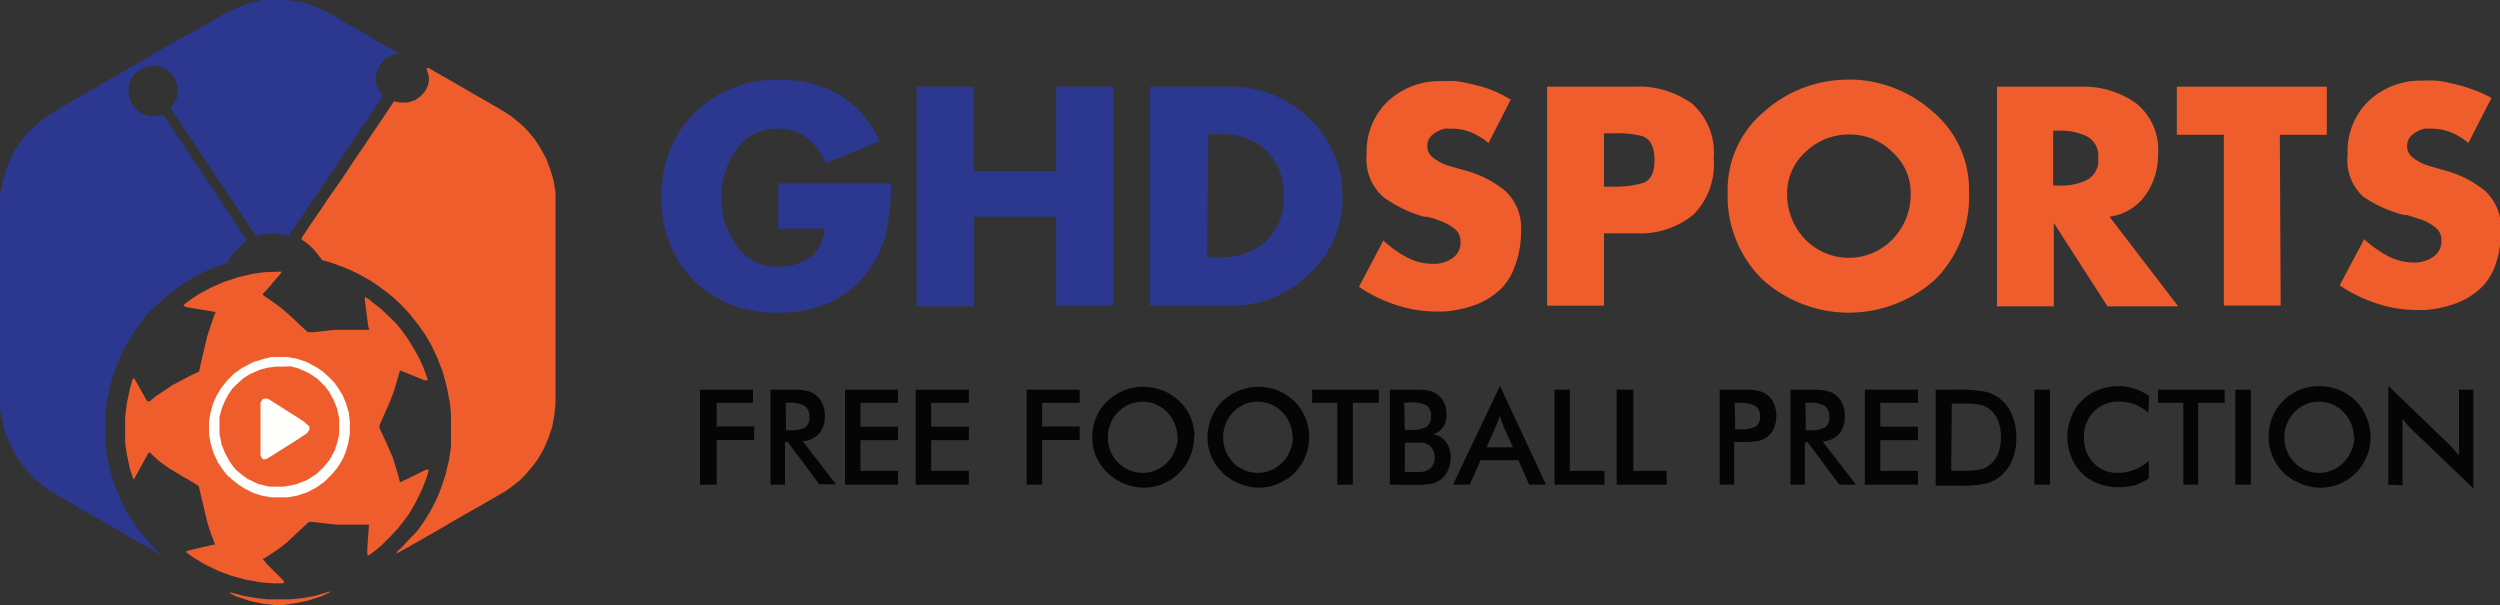 <svg viewBox="0 0 150 36.3" xmlns="http://www.w3.org/2000/svg"><rect x="0" y="0" width="150" height="36.3" fill="#333333" stroke="none"/><path d="m16 0h1.3l.8.13.63.2.67.27.6.33.8.47.93.53.8.47.86.49.47.27v.07l-.33.06-.37.2-.26.24-.23.36-.1.3v.61l.16.44.23.3-.14.26-.26.37-1 1.49-.43.64-.47.7-.63.93-.4.6-.9 1.33-.33.5-.83 1.23-.24.33-.7-.1h-.4l-.56.07-.3.06-.23-.3-.47-.73-.5-.73-3.72-5.57-.2-.27.06-.13.2-.3.14-.33v-.67l-.14-.36-.2-.3-.23-.23-.47-.23-.3-.06-.49.06-.4.17-.37.29-.23.37-.1.27v.2.4l.14.43.2.3.26.26.37.2.47.1.43-.06h.16l.13.07 4.92 7.4-.16.17-.43.4-.3.33-.2.34v.1l-.71.26-.86.36-.8.44-.6.4-.53.4-.43.36-.4.37-.38.33-.3.37-.4.5-.4.6-.36.63-.37.73-.3.77-.26.89-.19.85-.1.79v1.7l.1.87.2.93.23.76.37.9.33.67.47.76.36.5.27.33.37.44.63.63-.17-.07-.66-.4-.77-.43-.8-.47-.93-.53-.8-.46-.93-.54-1.59-.94-.46-.33-.47-.4-.43-.43-.37-.47-.33-.5-.36-.7-.3-.79-.18-.74-.1-.46v-.62-11.69-.67l.13-.64.2-.73.2-.53.37-.74.33-.5.33-.44.44-.41.4-.36.5-.37.6-.37 2.55-1.49.95-.54.79-.46.7-.4 1.6-.93.77-.43.55-.3.93-.53.57-.33.83-.47.63-.26.63-.24.7-.17z" fill="#2c388f"/><path d="m25.58 4.09h.17l.43.26.83.47.57.33.86.5.7.4.87.5.63.4.53.43.33.3.24.26.33.4.33.5.37.67.26.7.17.56.13.73v.44 12.28l-.07.7-.13.7-.23.69-.3.67-.37.63-.33.43-.4.47-.3.3-.47.37-.36.26-.8.47-.87.5-.76.43-.87.5-.56.33-.87.5-.93.53-.76.43-.17.07.07-.13.26-.23.43-.47.46-.47.37-.5.43-.69.37-.7.26-.63.3-.9.2-.83.13-.84v-.3-1.66l-.06-.63-.17-.9-.26-1-.34-.87-.36-.76-.33-.57-.37-.53-.33-.43-.3-.37-.47-.5-.5-.47-.46-.36-.4-.3-.5-.33-.6-.34-.53-.26-.47-.2-.83-.3-.46-.13-.3-.4-.3-.34-.34-.3-.3-.2.07-.16.53-.8.64-.93.26-.4 1-1.43.86-1.3.3-.43.6-.9.43-.63.87-1.3.33.07h.5l.43-.14.33-.23.27-.3.17-.33.06-.27v-.32z" fill="#f05d2d"/><path d="m16.83 16.3h.07l-.07.13-.33.37-.3.37-.43.46v.07l.53.36.47.34.36.3.34.3.56.53.33.3.1.1h.34l1.26-.14h1.53.57l-.07-.24-.2-1.55v-.17l.17.07.33.27.43.33.4.37.57.56.3.37.36.5.33.53.34.6.3.66.23.64v.09h-.17l-1.48-.6-.34 1.17-.23.63-.66 1.5v.16l.43.93.37.84.26.86.17.63.63-.3.93-.46h.17l-.1.37-.27.73-.4.83-.43.74-.3.4-.36.46-.4.43-.57.57-.36.3-.4.3h-.1v-.43l.1-1.4h-1.2-.73l-1.53-.17h-.14l-.26.24-.57.53-.5.47-.46.36-.7.47-.23.13h-.07l.3.37 1 1-.05.12h-.57l-.79-.06-.94-.17-.83-.23-.73-.27-.83-.4-.67-.4-.46-.33v-.07l.5-.13 1.13-.26h.1l-.23-.6-.2-.6-.2-.8-.28-1.2-.07-.3-.25-.18-.87-.5-.66-.4-.64-.46-.39-.37-.12-.12h-.08l-.47.85-.4.74h-.05l-.2-.6-.19-.87-.1-.7v-.43-1.09l.1-.86.17-.8.16-.6.1-.1.14.23.56 1 .1.16h.14l.36-.3 1-.67 1-.53.54-.26h.06l.14-.64.36-1.53.4-1.19.1-.24-1.8-.3-.14-.12.46-.34.5-.33.67-.36.76-.34.9-.3.87-.2.7-.1z" fill="#f05d2d"/><path d="m16.3 21.42h.93l.57.1.6.2.63.34.37.26.33.3.33.33.3.44.2.33.2.47.17.59.06.5v.77l-.1.56-.16.54-.17.4-.3.49-.3.37-.5.5-.46.33-.57.3-.6.2-.56.1h-1l-.57-.1-.5-.16-.53-.27-.36-.23-.5-.4v-.07h-.1l-.3-.37-.34-.5-.26-.56-.17-.57-.1-.56v-.74l.07-.46.16-.6.2-.47.3-.5.37-.46.4-.4.46-.33.7-.37.67-.2z" fill="#f05d2d"/><path d="m16.3 21.42h.93l.57.1.6.2.63.34.37.26.33.3.33.33.3.44.2.33.2.47.17.59.06.5v.77l-.1.56-.16.54-.17.4-.3.49-.3.37-.5.5-.46.33-.57.3-.6.2-.56.1h-1l-.57-.1-.5-.16-.53-.27-.36-.23-.5-.4v-.07h-.1l-.3-.37-.34-.5-.26-.56-.17-.57-.1-.56v-.74l.07-.46.16-.6.2-.47.3-.5.37-.46.4-.4.46-.33.7-.37.67-.2zm.33.57-.56.07-.5.13-.6.27-.4.26-.4.37-.23.23-.23.33-.2.37-.2.47-.14.53v.2.83l.13.63.2.5.27.5.23.32.17.2.36.3.33.24.64.3.66.16h.23.64l.73-.14.66-.26.54-.34.43-.4.4-.49.3-.57.16-.5.1-.46v-.94l-.13-.6-.2-.49-.27-.5-.26-.34-.47-.46-.5-.33-.6-.27-.49-.13-.5.02z" fill="#fefefd"/><path d="m15.87 23.92h.2l.7.44.56.36.53.33.4.27.3.27v.2l-.14.2-.43.29-.53.34-.73.46-.64.4-.13.07h-.2l-.13-.2v-3.2l.13-.2z" fill="#fefefd"/><path d="m19.76 35.5h.1l-.56.27-.8.26-.83.17-.67.1h-.56l-.63-.07-.8-.17-.9-.3-.37-.2h.14l.76.2.77.13.63.07h1.36l.73-.07.73-.13z" fill="#f05d2d"/><path d="m53.47 11a16.3 16.3 0 0 1 -.25 2.7 6.17 6.17 0 0 1 -1.09 2.5 5.58 5.58 0 0 1 -2.36 1.95 7.53 7.53 0 0 1 -3.06.61 6.93 6.93 0 0 1 -5.05-1.9 6.69 6.69 0 0 1 -1.95-5 6.87 6.87 0 0 1 2-5.14 7.07 7.07 0 0 1 5.14-1.93 6.78 6.78 0 0 1 3.55.92 6.11 6.11 0 0 1 2.37 2.76l-3.25 1.33a3.46 3.46 0 0 0 -1.08-1.5 2.8 2.8 0 0 0 -1.76-.58 2.86 2.86 0 0 0 -2.45 1.19 4.88 4.88 0 0 0 -.95 2.59 1.15 1.15 0 0 0 0 .19v.31a4.83 4.83 0 0 0 .92 2.75 2.92 2.92 0 0 0 2.53 1.25 3 3 0 0 0 1.88-.58 2.27 2.27 0 0 0 .87-1.7h-2.78v-2.72z" fill="#2c388f"/><path d="m63.37 10.27v-5.07h3.42v13.13h-3.42v-5.33h-4.92v5.38h-3.45v-13.18h3.42v5.07z" fill="#2c388f"/><path d="m69 5.2h4.84a6.55 6.55 0 0 1 4.71 1.92 6.22 6.22 0 0 1 2 4.66 6.17 6.17 0 0 1 -2 4.66 6.53 6.53 0 0 1 -4.7 1.89h-4.85zm3.42 10.24h.76a4.11 4.11 0 0 0 2.66-.87 3.33 3.33 0 0 0 1.16-2.8 3.53 3.53 0 0 0 -1-2.72 3.85 3.85 0 0 0 -2.7-1h-.8z" fill="#2c388f"/><path d="m90.67 5.93-1.36 2.65a3.93 3.93 0 0 0 -1-.62 3.15 3.15 0 0 0 -1.21-.24h-.19a.8.8 0 0 0 -.21 0 1.71 1.71 0 0 0 -.73.35.83.83 0 0 0 -.33.69.81.81 0 0 0 .31.67 2.8 2.8 0 0 0 .68.41l.27.1.25.07.87.25a6.34 6.34 0 0 1 2.31 1.21 3 3 0 0 1 .93 2.39v.28a6 6 0 0 1 -.38 1.86 3.44 3.44 0 0 1 -1 1.49 4.51 4.51 0 0 1 -1.49.85 7.22 7.22 0 0 1 -1.71.35h-.52a7.67 7.67 0 0 1 -2.42-.4 8.82 8.82 0 0 1 -2.2-1.08l1.46-2.78a6.48 6.48 0 0 0 1.4 1 3.35 3.35 0 0 0 1.62.4h.14a2 2 0 0 0 1-.35 1.11 1.11 0 0 0 .47-1 .91.91 0 0 0 -.39-.78 3.1 3.1 0 0 0 -.88-.47l-.36-.13-.41-.1h-.08-.08a7.69 7.69 0 0 1 -2.43-1.18 3 3 0 0 1 -1-2.55 4.16 4.16 0 0 1 1.28-3.2 4.54 4.54 0 0 1 3.24-1.2 7.63 7.63 0 0 1 .82 0 6.17 6.17 0 0 1 .84.15 9.51 9.51 0 0 1 1.29.37 6.88 6.88 0 0 1 1.2.61z" fill="#f05d2d"/><path d="m92.83 5.2h5.22a5.5 5.5 0 0 1 3.45 1 3.9 3.9 0 0 1 1.32 3.29 4.27 4.27 0 0 1 -1.21 3.38 5 5 0 0 1 -3.44 1.13h-1.93v4.34h-3.41zm3.41 6h.58a6 6 0 0 0 1.68-.2c.52-.13.77-.6.77-1.4s-.27-1.28-.73-1.43a5.89 5.89 0 0 0 -1.72-.17h-.58z" fill="#f05d2d"/><path d="m110.93 4.77a7.59 7.59 0 0 1 5 1.9 6.09 6.09 0 0 1 2.21 4.87 7 7 0 0 1 -2 5.2 7.73 7.73 0 0 1 -10.42 0 7 7 0 0 1 -2.06-5.2 6.1 6.1 0 0 1 2.22-4.87 7.53 7.53 0 0 1 5-1.89zm-2.62 4.37a3.3 3.3 0 0 0 -1.08 2.41 3.87 3.87 0 0 0 1.08 2.81 3.65 3.65 0 0 0 5.24 0 3.87 3.87 0 0 0 1.09-2.81 3.26 3.26 0 0 0 -1.09-2.42 3.58 3.58 0 0 0 -2.62-1.06 3.71 3.71 0 0 0 -2.62 1.07z" fill="#f05d2d"/><path d="m126.57 13 4.12 5.38h-4.24l-3.22-5v5h-3.41v-13.18h5.1a5.4 5.4 0 0 1 3.25 1 3.56 3.56 0 0 1 1.31 3.08 4.12 4.12 0 0 1 -.74 2.41 3.12 3.12 0 0 1 -2.17 1.31zm-3.38-1.87h.33a.55.55 0 0 0 .18 0h.15a3.4 3.4 0 0 0 1.4-.35 1.3 1.3 0 0 0 .64-1.28 1.31 1.31 0 0 0 -.64-1.3 3.58 3.58 0 0 0 -1.4-.36h-.66z" fill="#f05d2d"/><path d="m136.84 18.33h-3.41v-10.24h-2.82v-2.89h9v2.89h-2.82z" fill="#f05d2d"/><path d="m149.46 5.93-1.36 2.65a3.93 3.93 0 0 0 -1-.62 3.15 3.15 0 0 0 -1.21-.24h-.19a.8.8 0 0 0 -.21 0 1.71 1.71 0 0 0 -.73.35.83.83 0 0 0 -.33.69.81.81 0 0 0 .31.67 2.8 2.8 0 0 0 .68.41l.27.1.25.07.87.25a6.34 6.34 0 0 1 2.31 1.21 3 3 0 0 1 .93 2.39v.28a6 6 0 0 1 -.33 1.77 3.44 3.44 0 0 1 -1 1.49 4.46 4.46 0 0 1 -1.5.85 7 7 0 0 1 -1.7.35h-.52a7.67 7.67 0 0 1 -2.42-.4 8.82 8.82 0 0 1 -2.2-1.08l1.47-2.77a6.73 6.73 0 0 0 1.4 1 3.35 3.35 0 0 0 1.62.4h.14a2 2 0 0 0 1-.35 1.11 1.11 0 0 0 .47-1 .91.91 0 0 0 -.39-.78 3.1 3.1 0 0 0 -.88-.47l-.42-.13-.38-.12h-.08-.08a7.69 7.69 0 0 1 -2.47-1.11 3 3 0 0 1 -.92-2.55 4.16 4.16 0 0 1 1.28-3.2 4.54 4.54 0 0 1 3.24-1.2 7.63 7.63 0 0 1 .82 0 6.17 6.17 0 0 1 .84.15 9.51 9.51 0 0 1 1.29.37 6.88 6.88 0 0 1 1.16.52z" fill="#f05d2d"/><g fill="#050505"><path d="m42 29.08v-5.7h3.18v.79h-2.18v1.42h2.25v.81h-2.25v2.68z"/><path d="m47.1 26.53v2.55h-.87v-5.7h1.29a4.14 4.14 0 0 1 .89.07 1.34 1.34 0 0 1 .94.78 1.71 1.71 0 0 1 .14.72 1.59 1.59 0 0 1 -.33 1.05 1.43 1.43 0 0 1 -1 .47l2 2.59h-1l-1.9-2.55zm.06-.72h.16a1.93 1.93 0 0 0 1-.17.71.71 0 0 0 .24-.61.74.74 0 0 0 -.26-.66 1.67 1.67 0 0 0 -1-.2h-.16z"/><path d="m50.7 29.08v-5.7h3.18v.79h-2.25v1.43h2.25v.81h-2.25v1.84h2.25v.83z"/><path d="m54.94 29.08v-5.7h3.19v.79h-2.26v1.43h2.26v.81h-2.26v1.84h2.26v.83z"/><path d="m61.6 29.08v-5.7h3.18v.79h-2.25v1.42h2.25v.81h-2.25v2.68z"/><path d="m71.64 26.24a3 3 0 0 1 -.23 1.15 3 3 0 0 1 -.67 1 3 3 0 0 1 -2.15.87 3.17 3.17 0 0 1 -1.18-.26 3.14 3.14 0 0 1 -1.65-1.61 3 3 0 0 1 -.22-1.16 2.94 2.94 0 0 1 .22-1.15 2.91 2.91 0 0 1 .67-1 3.09 3.09 0 0 1 1-.65 3 3 0 0 1 1.17-.22 3.08 3.08 0 0 1 1.17.22 3.16 3.16 0 0 1 1 .65 2.91 2.91 0 0 1 .9 2.12zm-1 0a2.07 2.07 0 0 0 -.16-.82 2 2 0 0 0 -.45-.69 1.91 1.91 0 0 0 -.67-.46 2 2 0 0 0 -.8-.17 2.15 2.15 0 0 0 -.8.16 2.14 2.14 0 0 0 -1.13 1.16 2.18 2.18 0 0 0 0 1.64 2.08 2.08 0 0 0 1.93 1.31 1.92 1.92 0 0 0 .79-.16 2 2 0 0 0 .68-.46 2 2 0 0 0 .45-.69 2.07 2.07 0 0 0 .19-.82z"/><path d="m78.55 26.24a3 3 0 0 1 -.23 1.15 3 3 0 0 1 -.66 1 3.25 3.25 0 0 1 -1 .65 3 3 0 0 1 -1.16.22 3.08 3.08 0 0 1 -1.17-.26 3.05 3.05 0 0 1 -1.65-1.61 3 3 0 0 1 -.23-1.16 3 3 0 0 1 .23-1.15 2.88 2.88 0 0 1 .66-1 3.15 3.15 0 0 1 3.33-.65 3.21 3.21 0 0 1 1 .65 3 3 0 0 1 .66 1 3 3 0 0 1 .22 1.16zm-1 0a2.07 2.07 0 0 0 -.16-.82 2 2 0 0 0 -.45-.69 1.91 1.91 0 0 0 -.67-.46 2 2 0 0 0 -.8-.17 2.15 2.15 0 0 0 -.8.16 2.08 2.08 0 0 0 -.68.47 2.29 2.29 0 0 0 -.45.69 2.32 2.32 0 0 0 0 1.64 2.29 2.29 0 0 0 .45.69 2 2 0 0 0 .68.46 2 2 0 0 0 .8.16 1.92 1.92 0 0 0 .79-.16 2 2 0 0 0 .68-.46 2 2 0 0 0 .45-.69 2.07 2.07 0 0 0 .19-.82z"/><path d="m81.17 24.17v4.91h-.93v-4.91h-1.51v-.79h4v.79z"/><path d="m83.39 29.08v-5.7h1.43a5 5 0 0 1 .91.06 1.35 1.35 0 0 1 .5.22 1.31 1.31 0 0 1 .42.51 1.78 1.78 0 0 1 .14.7 1.31 1.31 0 0 1 -.21.76 1.06 1.06 0 0 1 -.61.43 1.16 1.16 0 0 1 .78.45 1.47 1.47 0 0 1 .29.95 1.84 1.84 0 0 1 -.12.66 1.46 1.46 0 0 1 -.34.53 1.35 1.35 0 0 1 -.58.35 5.24 5.24 0 0 1 -1.17.09zm.9-3.29h.36a1.83 1.83 0 0 0 .94-.18.7.7 0 0 0 .27-.61.77.77 0 0 0 -.25-.66 1.68 1.68 0 0 0 -1-.19h-.36zm0 2.52h.32a5.91 5.91 0 0 0 .73 0 .89.89 0 0 0 .38-.14.66.66 0 0 0 .27-.3 1 1 0 0 0 .09-.42 1.06 1.06 0 0 0 -.11-.48.8.8 0 0 0 -.32-.31.94.94 0 0 0 -.31-.1 2.64 2.64 0 0 0 -.45 0h-.6z"/><path d="m91.75 29.08-.65-1.47h-2.26l-.66 1.47h-1l2.82-5.93 2.76 5.93zm-2.56-2.24h1.59l-.59-1.3c0-.08-.07-.18-.1-.29a2.22 2.22 0 0 1 -.11-.36c0 .13-.07.25-.1.35s-.07.21-.11.3z"/><path d="m93.27 29.08v-5.7h.92v4.87h2.08v.83z"/><path d="m97 29.08v-5.7h1v4.87h2v.83z"/><path d="m104.05 26.52v2.56h-.87v-5.7h1.4a4.15 4.15 0 0 1 .92.07 1.39 1.39 0 0 1 .51.22 1.27 1.27 0 0 1 .42.54 1.78 1.78 0 0 1 .15.74 1.86 1.86 0 0 1 -.15.75 1.24 1.24 0 0 1 -.42.53 1.4 1.4 0 0 1 -.51.23 5.07 5.07 0 0 1 -.92.06zm.06-.76h.23a2.14 2.14 0 0 0 1-.16.67.67 0 0 0 .26-.6.71.71 0 0 0 -.28-.64 2 2 0 0 0 -1-.19h-.23z"/><path d="m108.29 26.53v2.55h-.86v-5.7h1.29a4 4 0 0 1 .88.07 1.35 1.35 0 0 1 .54.25 1.45 1.45 0 0 1 .41.53 1.89 1.89 0 0 1 .14.72 1.59 1.59 0 0 1 -.33 1.07 1.45 1.45 0 0 1 -1 .47l2 2.59h-1l-1.9-2.55zm.06-.72h.17a1.93 1.93 0 0 0 1-.17.71.71 0 0 0 .24-.61.77.77 0 0 0 -.26-.66 1.67 1.67 0 0 0 -1-.2h-.17z"/><path d="m111.89 29.08v-5.7h3.19v.79h-2.26v1.43h2.26v.81h-2.26v1.84h2.26v.83z"/><path d="m116.14 29.08v-5.7h1.25a8.4 8.4 0 0 1 1.72.12 2.33 2.33 0 0 1 .87.41 2.4 2.4 0 0 1 .75 1 3.42 3.42 0 0 1 .25 1.35 3.35 3.35 0 0 1 -.25 1.35 2.47 2.47 0 0 1 -.75 1 2.32 2.32 0 0 1 -.85.41 6.72 6.72 0 0 1 -1.49.12h-1.5zm.93-.84h.78a3.87 3.87 0 0 0 1-.08 1.36 1.36 0 0 0 .56-.29 1.64 1.64 0 0 0 .49-.69 2.93 2.93 0 0 0 0-1.91 1.78 1.78 0 0 0 -.49-.69 1.51 1.51 0 0 0 -.58-.29 5.15 5.15 0 0 0 -1.05-.08h-.67z"/><path d="m122.06 29.08v-5.7h.94v5.7z"/><path d="m128.9 24.77a2.7 2.7 0 0 0 -.83-.51 2.58 2.58 0 0 0 -.92-.16 2 2 0 0 0 -1.52.6 2.08 2.08 0 0 0 -.59 1.55 2.11 2.11 0 0 0 .57 1.52 1.9 1.9 0 0 0 1.44.6 2.56 2.56 0 0 0 1-.18 3 3 0 0 0 .88-.54v1.05a2.78 2.78 0 0 1 -.81.4 3.28 3.28 0 0 1 -1 .13 3.42 3.42 0 0 1 -1.21-.21 2.71 2.71 0 0 1 -1-.63 2.78 2.78 0 0 1 -.64-1 3.14 3.14 0 0 1 0-2.36 2.72 2.72 0 0 1 .65-1 2.61 2.61 0 0 1 1-.64 3.25 3.25 0 0 1 2.15-.07 3.3 3.3 0 0 1 .88.44z"/><path d="m131.89 24.17v4.91h-.89v-4.91h-1.52v-.79h4v.79z"/><path d="m134.12 29.08v-5.7h.93v5.7z"/><path d="m142.23 26.24a2.78 2.78 0 0 1 -.23 1.15 3 3 0 0 1 -.66 1 3 3 0 0 1 -2.15.87 3.13 3.13 0 0 1 -1.19-.26 3.27 3.27 0 0 1 -1-.65 3.06 3.06 0 0 1 -.66-1 3 3 0 0 1 -.22-1.16 2.94 2.94 0 0 1 .22-1.15 2.88 2.88 0 0 1 .66-1 3 3 0 0 1 2.17-.87 3 3 0 0 1 1.16.22 3.09 3.09 0 0 1 1 .65 3 3 0 0 1 .66 1 2.85 2.85 0 0 1 .24 1.2zm-1 0a2.26 2.26 0 0 0 -.16-.82 2.14 2.14 0 0 0 -.46-.69 1.88 1.88 0 0 0 -.66-.46 2 2 0 0 0 -.8-.17 2.15 2.15 0 0 0 -.8.16 2.14 2.14 0 0 0 -1.13 1.16 2.18 2.18 0 0 0 0 1.64 2 2 0 0 0 .45.69 2 2 0 0 0 1.48.62 2 2 0 0 0 .79-.16 2 2 0 0 0 .67-.46 2.14 2.14 0 0 0 .46-.69 2.26 2.26 0 0 0 .2-.82z"/><path d="m143.3 29.08v-5.93l3.62 3.49c.1.1.2.2.3.32s.21.23.32.37v-3.95h.86v5.92l-3.7-3.54-.29-.31-.26-.33v4z"/></g></svg>